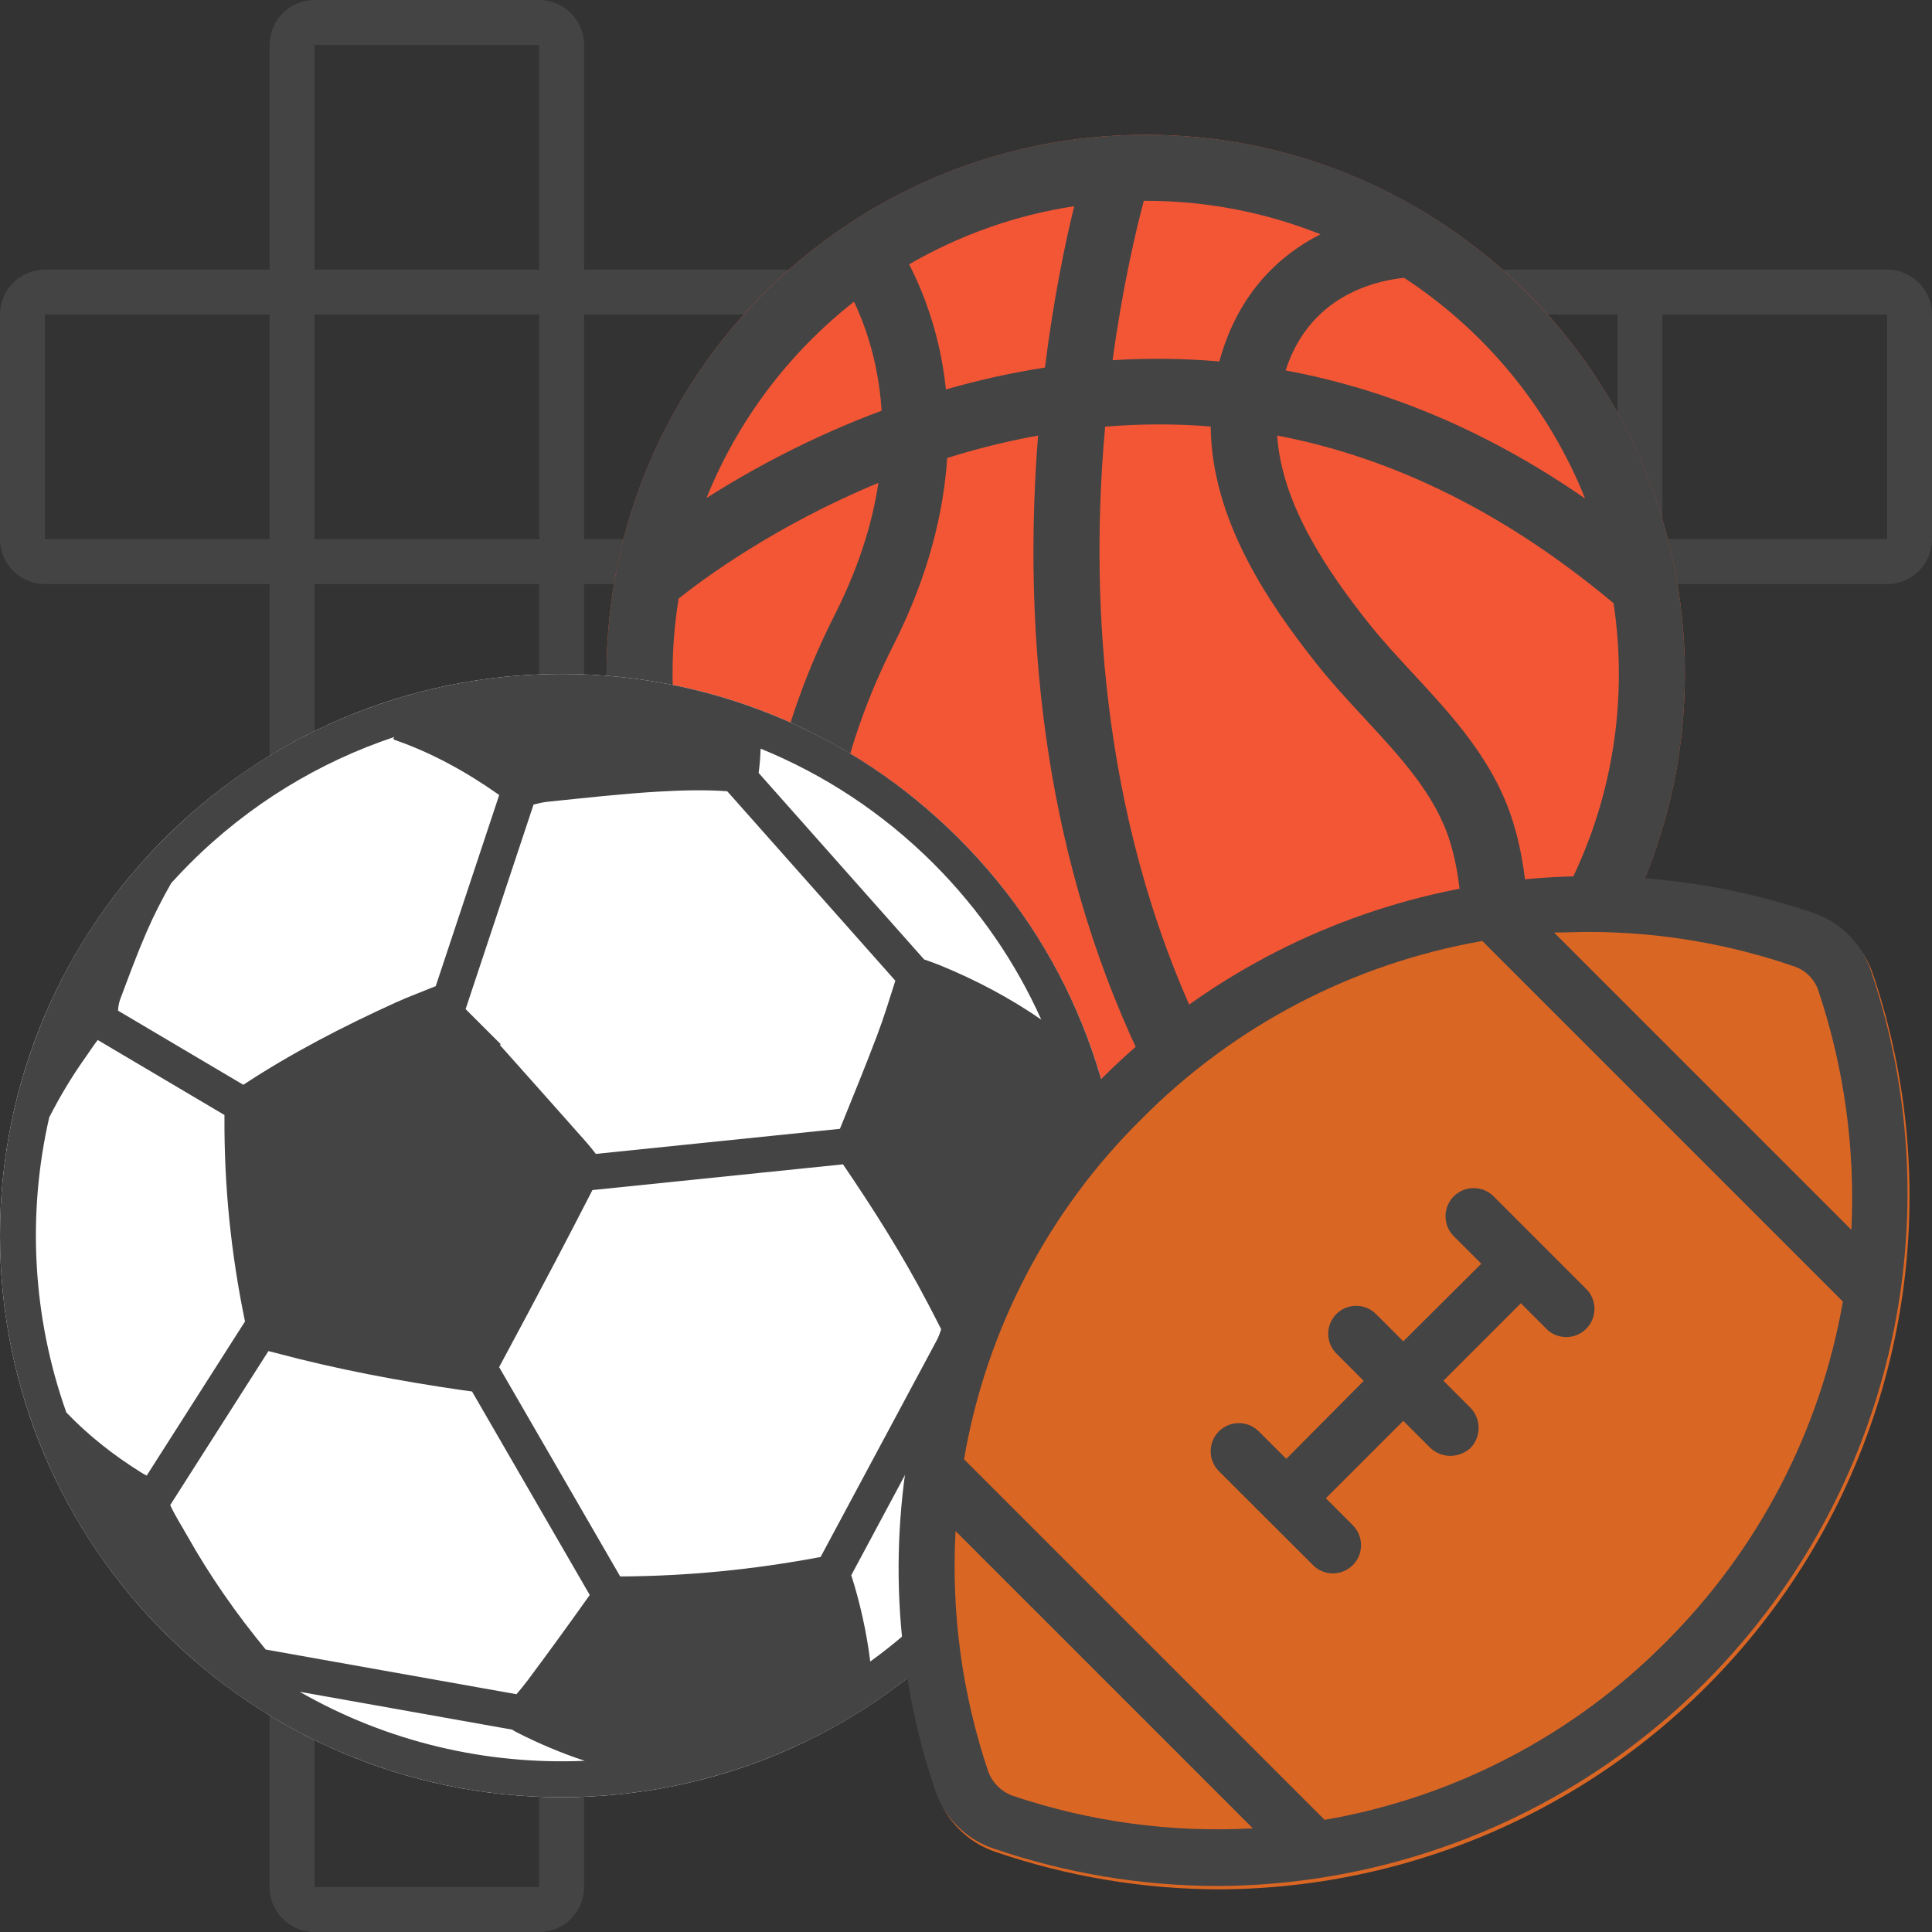 <svg width="100" height="100" viewBox="0 0 100 100" fill="none" xmlns="http://www.w3.org/2000/svg">
<rect x="0" y="0" width="100" height="100" fill="#333333" stroke="none"/>
<g clip-path="url(#clip0_307_160)">
<path fill-rule="evenodd" clip-rule="evenodd" d="M13.954 13.954V2.326C13.954 1.041 14.995 0 16.279 0H27.907C29.191 0 30.233 1.041 30.233 2.326V13.954H97.674C98.959 13.954 100 14.995 100 16.279V27.907C100 29.191 98.959 30.233 97.674 30.233H30.233V97.674C30.233 98.959 29.191 100 27.907 100H16.279C14.995 100 13.954 98.959 13.954 97.674V30.233H2.326C1.041 30.233 0 29.191 0 27.907V16.279C0 14.995 1.041 13.954 2.326 13.954H13.954ZM16.279 2.326H27.907V13.954H16.279V2.326ZM27.907 16.279H16.279V27.907H27.907V16.279ZM13.954 16.279H2.326L2.326 27.907H13.954V16.279ZM30.233 16.279H41.861V27.907H30.233V16.279ZM16.279 30.233H27.907V41.861H16.279V30.233ZM27.907 72.093V83.721H16.279V72.093H27.907ZM16.279 97.674V86.046H27.907V97.674H16.279ZM16.279 69.767H27.907V58.139H16.279V69.767ZM27.907 44.186V55.814H16.279V44.186H27.907ZM83.721 16.279H72.093V27.907H83.721V16.279ZM86.046 27.907H97.674V16.279H86.046V27.907ZM69.767 16.279V27.907H58.139V16.279H69.767ZM55.814 16.279H44.186V27.907H55.814V16.279Z" fill="#444444"/>
<path d="M87.209 34.884C87.209 50.296 74.715 62.791 59.302 62.791C43.89 62.791 31.395 50.296 31.395 34.884C31.395 19.471 43.89 6.977 59.302 6.977C74.715 6.977 87.209 19.471 87.209 34.884Z" fill="#F25635"/>
<path d="M79.035 15.15C73.765 9.88 66.757 6.977 59.302 6.977C51.848 6.977 44.84 9.88 39.569 15.15C34.298 20.422 31.395 27.43 31.395 34.884C31.395 42.338 34.298 49.346 39.569 54.617C44.84 59.888 51.848 62.791 59.302 62.791C66.757 62.791 73.765 59.888 79.035 54.617C84.306 49.346 87.209 42.338 87.209 34.884C87.209 27.43 84.306 20.421 79.035 15.15ZM72.678 14.38C76.864 17.12 80.163 21.104 82.046 25.805C77.118 22.391 71.921 20.167 66.541 19.174C67.15 17.311 68.295 15.958 69.956 15.144C71.046 14.61 72.1 14.437 72.678 14.38ZM59.203 10.395C59.236 10.395 59.269 10.394 59.302 10.394C62.497 10.394 65.55 11.009 68.35 12.127C66.418 13.1 64.118 15.007 63.114 18.709C61.287 18.55 59.443 18.528 57.588 18.644C58.108 14.823 58.801 11.907 59.203 10.395ZM55.601 10.673C55.139 12.563 54.532 15.446 54.088 19.025C52.385 19.288 50.675 19.665 48.963 20.157C48.882 19.398 48.764 18.703 48.627 18.078C48.215 16.195 47.587 14.707 47.056 13.682C49.644 12.182 52.529 11.141 55.601 10.673ZM44.202 15.616C44.592 16.432 45.033 17.57 45.326 18.982C45.482 19.732 45.584 20.49 45.634 21.256C41.91 22.647 38.822 24.344 36.57 25.776C38.187 21.753 40.842 18.255 44.202 15.616ZM39.295 48.99C36.473 45 34.812 40.132 34.812 34.884C34.812 33.556 34.92 32.252 35.125 30.981C36.373 29.988 40.121 27.203 45.467 24.994C45.13 27.229 44.374 29.518 43.197 31.843C39.779 38.598 39.15 44.753 39.295 48.99ZM59.302 59.373C53.172 59.373 47.56 57.109 43.26 53.372C42.8 51.368 41.359 43.046 46.246 33.386C48.083 29.756 48.841 26.48 49.027 23.705C49.306 23.617 49.589 23.533 49.874 23.45C51.168 23.077 52.454 22.776 53.731 22.544C53.644 23.65 53.576 24.803 53.535 25.996C53.328 32.007 53.843 37.79 55.065 43.187C56.387 49.031 58.547 54.429 61.494 59.274C60.772 59.339 60.041 59.373 59.302 59.373ZM75.269 53.438C72.396 55.913 68.945 57.733 65.148 58.667C57.877 47.468 56.66 34.897 56.947 26.215C56.994 24.776 57.083 23.394 57.201 22.084C59.042 21.932 60.865 21.929 62.667 22.076C62.708 26.851 65.576 31.127 68.201 34.426C68.961 35.382 69.802 36.288 70.615 37.165C72.513 39.213 74.307 41.148 75.052 43.566C76.011 46.678 75.675 50.571 75.269 53.438ZM78.318 42.559C77.343 39.397 75.197 37.081 73.121 34.842C72.316 33.973 71.555 33.153 70.876 32.299C68.713 29.58 66.347 26.13 66.106 22.543C72.173 23.699 77.993 26.596 83.518 31.224C83.698 32.419 83.792 33.64 83.792 34.884C83.792 40.272 82.042 45.258 79.082 49.306C79.153 47.061 78.986 44.725 78.318 42.559Z" fill="#444444"/>
<path d="M58.139 63.953C58.139 80.008 45.125 93.023 29.07 93.023C13.015 93.023 0 80.008 0 63.953C0 47.899 13.015 34.884 29.07 34.884C45.125 34.884 58.139 47.899 58.139 63.953Z" fill="white"/>
<path d="M18.132 37.011C14.525 38.473 11.29 40.623 8.515 43.397C5.739 46.172 3.592 49.408 2.129 53.014C0.717 56.497 0 60.178 0 63.953C0 67.728 0.717 71.41 2.129 74.892C3.592 78.498 5.74 81.734 8.515 84.508C11.29 87.284 14.525 89.432 18.132 90.894C21.615 92.308 25.295 93.022 29.071 93.022C32.847 93.022 36.526 92.306 40.009 90.894C43.615 89.432 46.852 87.284 49.626 84.508C52.402 81.734 54.55 78.499 56.012 74.892C57.425 71.41 58.139 67.728 58.139 63.953C58.139 60.178 57.424 56.497 56.012 53.014C54.55 49.408 52.4 46.171 49.626 43.397C46.852 40.623 43.618 38.473 40.009 37.011C36.526 35.599 32.847 34.884 29.071 34.884C25.295 34.884 21.615 35.599 18.132 37.011ZM7.266 76.191C5.865 75.312 4.575 74.3 3.433 73.108C1.688 68.198 1.392 62.882 2.548 57.836C3.092 56.764 3.711 55.734 4.41 54.748C4.627 54.443 4.827 54.126 5.058 53.83L11.618 57.712C11.618 57.763 11.618 57.819 11.618 57.877C11.601 61.405 11.96 64.907 12.673 68.359C12.675 68.376 12.678 68.384 12.681 68.399L7.593 76.376C7.482 76.32 7.372 76.259 7.266 76.191ZM26.771 89.677C27.903 90.255 29.067 90.743 30.263 91.139C25.182 91.36 20.05 90.17 15.514 87.567L26.511 89.526C26.595 89.58 26.681 89.632 26.771 89.677ZM26.731 87.692L13.753 85.379C12.235 83.536 10.869 81.585 9.696 79.5C9.397 78.97 9.063 78.455 8.81 77.902L13.893 69.932C14.006 69.961 14.131 69.99 14.273 70.028C17.453 70.879 20.689 71.484 23.947 71.958C24.138 71.984 24.297 72.007 24.432 72.022L30.525 82.556C29.468 84.043 28.399 85.521 27.306 86.983C27.124 87.226 26.932 87.46 26.731 87.692ZM48.322 83.205C47.289 84.239 46.192 85.171 45.044 86.001C44.854 84.48 44.525 82.989 44.062 81.532L50.562 69.405C52.353 68.589 54.08 67.665 55.684 66.518C55.893 66.37 56.068 66.203 56.203 66.022C55.732 72.289 53.105 78.422 48.322 83.205ZM48.033 67.477C48.275 67.938 48.514 68.404 48.753 68.876L42.474 80.589C42.438 80.597 42.403 80.605 42.367 80.61C38.973 81.244 35.552 81.581 32.101 81.597L25.835 70.762C26.81 68.952 27.777 67.134 28.735 65.315C29.386 64.081 30.025 62.839 30.664 61.598L43.633 60.266C45.221 62.595 46.725 64.975 48.033 67.477ZM45.402 53.583C44.787 55.209 44.128 56.817 43.474 58.428L30.84 59.726C30.689 59.527 30.532 59.331 30.368 59.143C28.876 57.454 27.374 55.775 25.875 54.091C25.889 54.074 25.902 54.061 25.916 54.046C25.311 53.442 24.705 52.838 24.1 52.232L27.617 41.643C27.86 41.579 28.104 41.525 28.35 41.498C30.262 41.304 32.177 41.084 34.093 40.973C35.267 40.907 36.447 40.87 37.641 40.954L46.343 50.762C46.043 51.708 45.751 52.657 45.402 53.583ZM48.322 44.702C50.722 47.103 52.581 49.845 53.895 52.773C52.269 51.654 50.531 50.733 48.703 49.983C48.419 49.865 48.127 49.762 47.831 49.66L39.266 40.006C39.325 39.589 39.356 39.171 39.369 38.75C42.628 40.077 45.682 42.062 48.322 44.702ZM20.352 38.243C20.386 38.268 20.402 38.289 20.421 38.295C22.379 38.971 24.16 39.967 25.839 41.149L22.553 51.044C22.537 51.049 22.52 51.054 22.504 51.061C21.832 51.339 21.147 51.588 20.485 51.889C17.757 53.129 15.098 54.502 12.593 56.148L6.11 52.312C6.119 52.109 6.154 51.904 6.223 51.72C6.658 50.56 7.086 49.394 7.579 48.257C7.958 47.382 8.39 46.536 8.862 45.709C9.17 45.368 9.49 45.031 9.819 44.702C12.899 41.623 16.538 39.437 20.412 38.145C20.392 38.176 20.372 38.209 20.352 38.243Z" fill="#444444"/>
<path fill-rule="evenodd" clip-rule="evenodd" d="M95.808 48.583C96.331 49.111 96.724 49.753 96.957 50.459C98.772 55.843 99.283 61.582 98.446 67.203C97.61 72.823 95.45 78.164 92.144 82.787C88.839 87.409 84.483 91.18 79.435 93.788C74.387 96.397 68.791 97.77 63.109 97.793C59.178 97.784 55.274 97.132 51.554 95.862C50.848 95.629 50.206 95.236 49.678 94.713C49.15 94.191 48.75 93.552 48.511 92.849C46.367 86.518 46.036 79.714 47.556 73.206C49.076 66.697 52.386 60.743 57.112 56.017C61.838 51.291 67.792 47.981 74.3 46.461C80.809 44.941 87.613 45.272 93.943 47.416C94.647 47.656 95.285 48.055 95.808 48.583Z" fill="#DA6624"/>
<path d="M68.977 81.441C68.591 81.436 68.223 81.278 67.953 81.003L63.097 76.155C62.96 76.019 62.851 75.857 62.777 75.679C62.703 75.501 62.664 75.31 62.664 75.117C62.664 74.924 62.703 74.732 62.777 74.554C62.851 74.376 62.96 74.214 63.097 74.078C63.37 73.81 63.738 73.66 64.121 73.66C64.504 73.66 64.871 73.81 65.145 74.078L66.578 75.511L70.586 71.474L69.182 70.07C69.045 69.936 68.936 69.776 68.862 69.6C68.787 69.424 68.748 69.235 68.747 69.043C68.746 68.852 68.783 68.662 68.856 68.485C68.929 68.308 69.036 68.147 69.171 68.012C69.307 67.877 69.468 67.769 69.645 67.697C69.822 67.624 70.011 67.587 70.203 67.588C70.394 67.589 70.584 67.628 70.76 67.702C70.936 67.777 71.096 67.886 71.23 68.022L72.634 69.427L76.671 65.41L75.238 63.977C74.97 63.703 74.82 63.335 74.82 62.953C74.82 62.57 74.97 62.202 75.238 61.929C75.374 61.791 75.535 61.683 75.714 61.608C75.892 61.534 76.083 61.496 76.276 61.496C76.469 61.496 76.66 61.534 76.839 61.608C77.017 61.683 77.179 61.791 77.315 61.929L82.171 66.785C82.413 67.063 82.54 67.422 82.529 67.79C82.517 68.159 82.367 68.509 82.109 68.772C81.85 69.034 81.502 69.189 81.134 69.206C80.766 69.222 80.405 69.1 80.123 68.862L78.719 67.458L74.711 71.466L76.115 72.87C76.383 73.149 76.533 73.521 76.533 73.908C76.533 74.295 76.383 74.668 76.115 74.947C75.826 75.208 75.451 75.354 75.062 75.356C74.681 75.353 74.316 75.207 74.038 74.947L72.634 73.543L68.626 77.55L70.03 78.955C70.298 79.228 70.448 79.596 70.448 79.979C70.448 80.362 70.298 80.729 70.03 81.003C69.892 81.141 69.728 81.252 69.547 81.327C69.367 81.402 69.173 81.441 68.977 81.441Z" fill="#444444"/>
<path fill-rule="evenodd" clip-rule="evenodd" d="M95.703 48.409C96.226 48.937 96.619 49.58 96.851 50.285C98.667 55.67 99.177 61.409 98.341 67.029C97.504 72.65 95.344 77.991 92.039 82.613C88.734 87.235 84.378 91.006 79.33 93.615C74.282 96.224 68.686 97.596 63.004 97.619C59.072 97.611 55.169 96.959 51.448 95.688C50.742 95.456 50.1 95.063 49.572 94.54C49.044 94.017 48.645 93.379 48.406 92.675C46.261 86.345 45.931 79.541 47.45 73.032C48.97 66.523 52.28 60.57 57.006 55.843C61.732 51.117 67.686 47.807 74.195 46.288C80.703 44.768 87.507 45.099 93.838 47.243C94.541 47.482 95.18 47.881 95.703 48.409ZM51.638 92.456C51.85 92.667 52.104 92.832 52.384 92.938C56.392 94.293 60.622 94.868 64.847 94.635L49.459 79.247C49.227 83.472 49.803 87.701 51.156 91.71C51.262 91.99 51.427 92.244 51.638 92.456ZM68.562 94.196C75.253 93.04 81.419 89.829 86.203 85.01C91.011 80.219 94.22 74.057 95.388 67.37L76.724 48.706C70.03 49.873 63.865 53.093 59.084 57.921C54.255 62.686 51.042 68.845 49.898 75.532L68.562 94.196ZM80.439 48.267L95.827 63.655C96.034 59.439 95.448 55.222 94.101 51.221C93.999 50.943 93.835 50.69 93.622 50.483C93.41 50.275 93.154 50.118 92.873 50.022C89.456 48.843 85.867 48.24 82.253 48.237C81.946 48.237 81.646 48.245 81.346 48.252C81.046 48.26 80.746 48.267 80.439 48.267Z" fill="#444444"/>
</g>
<defs>
<clipPath id="clip0_307_160">
<rect width="100" height="100" fill="white"/>
</clipPath>
</defs>
</svg>
